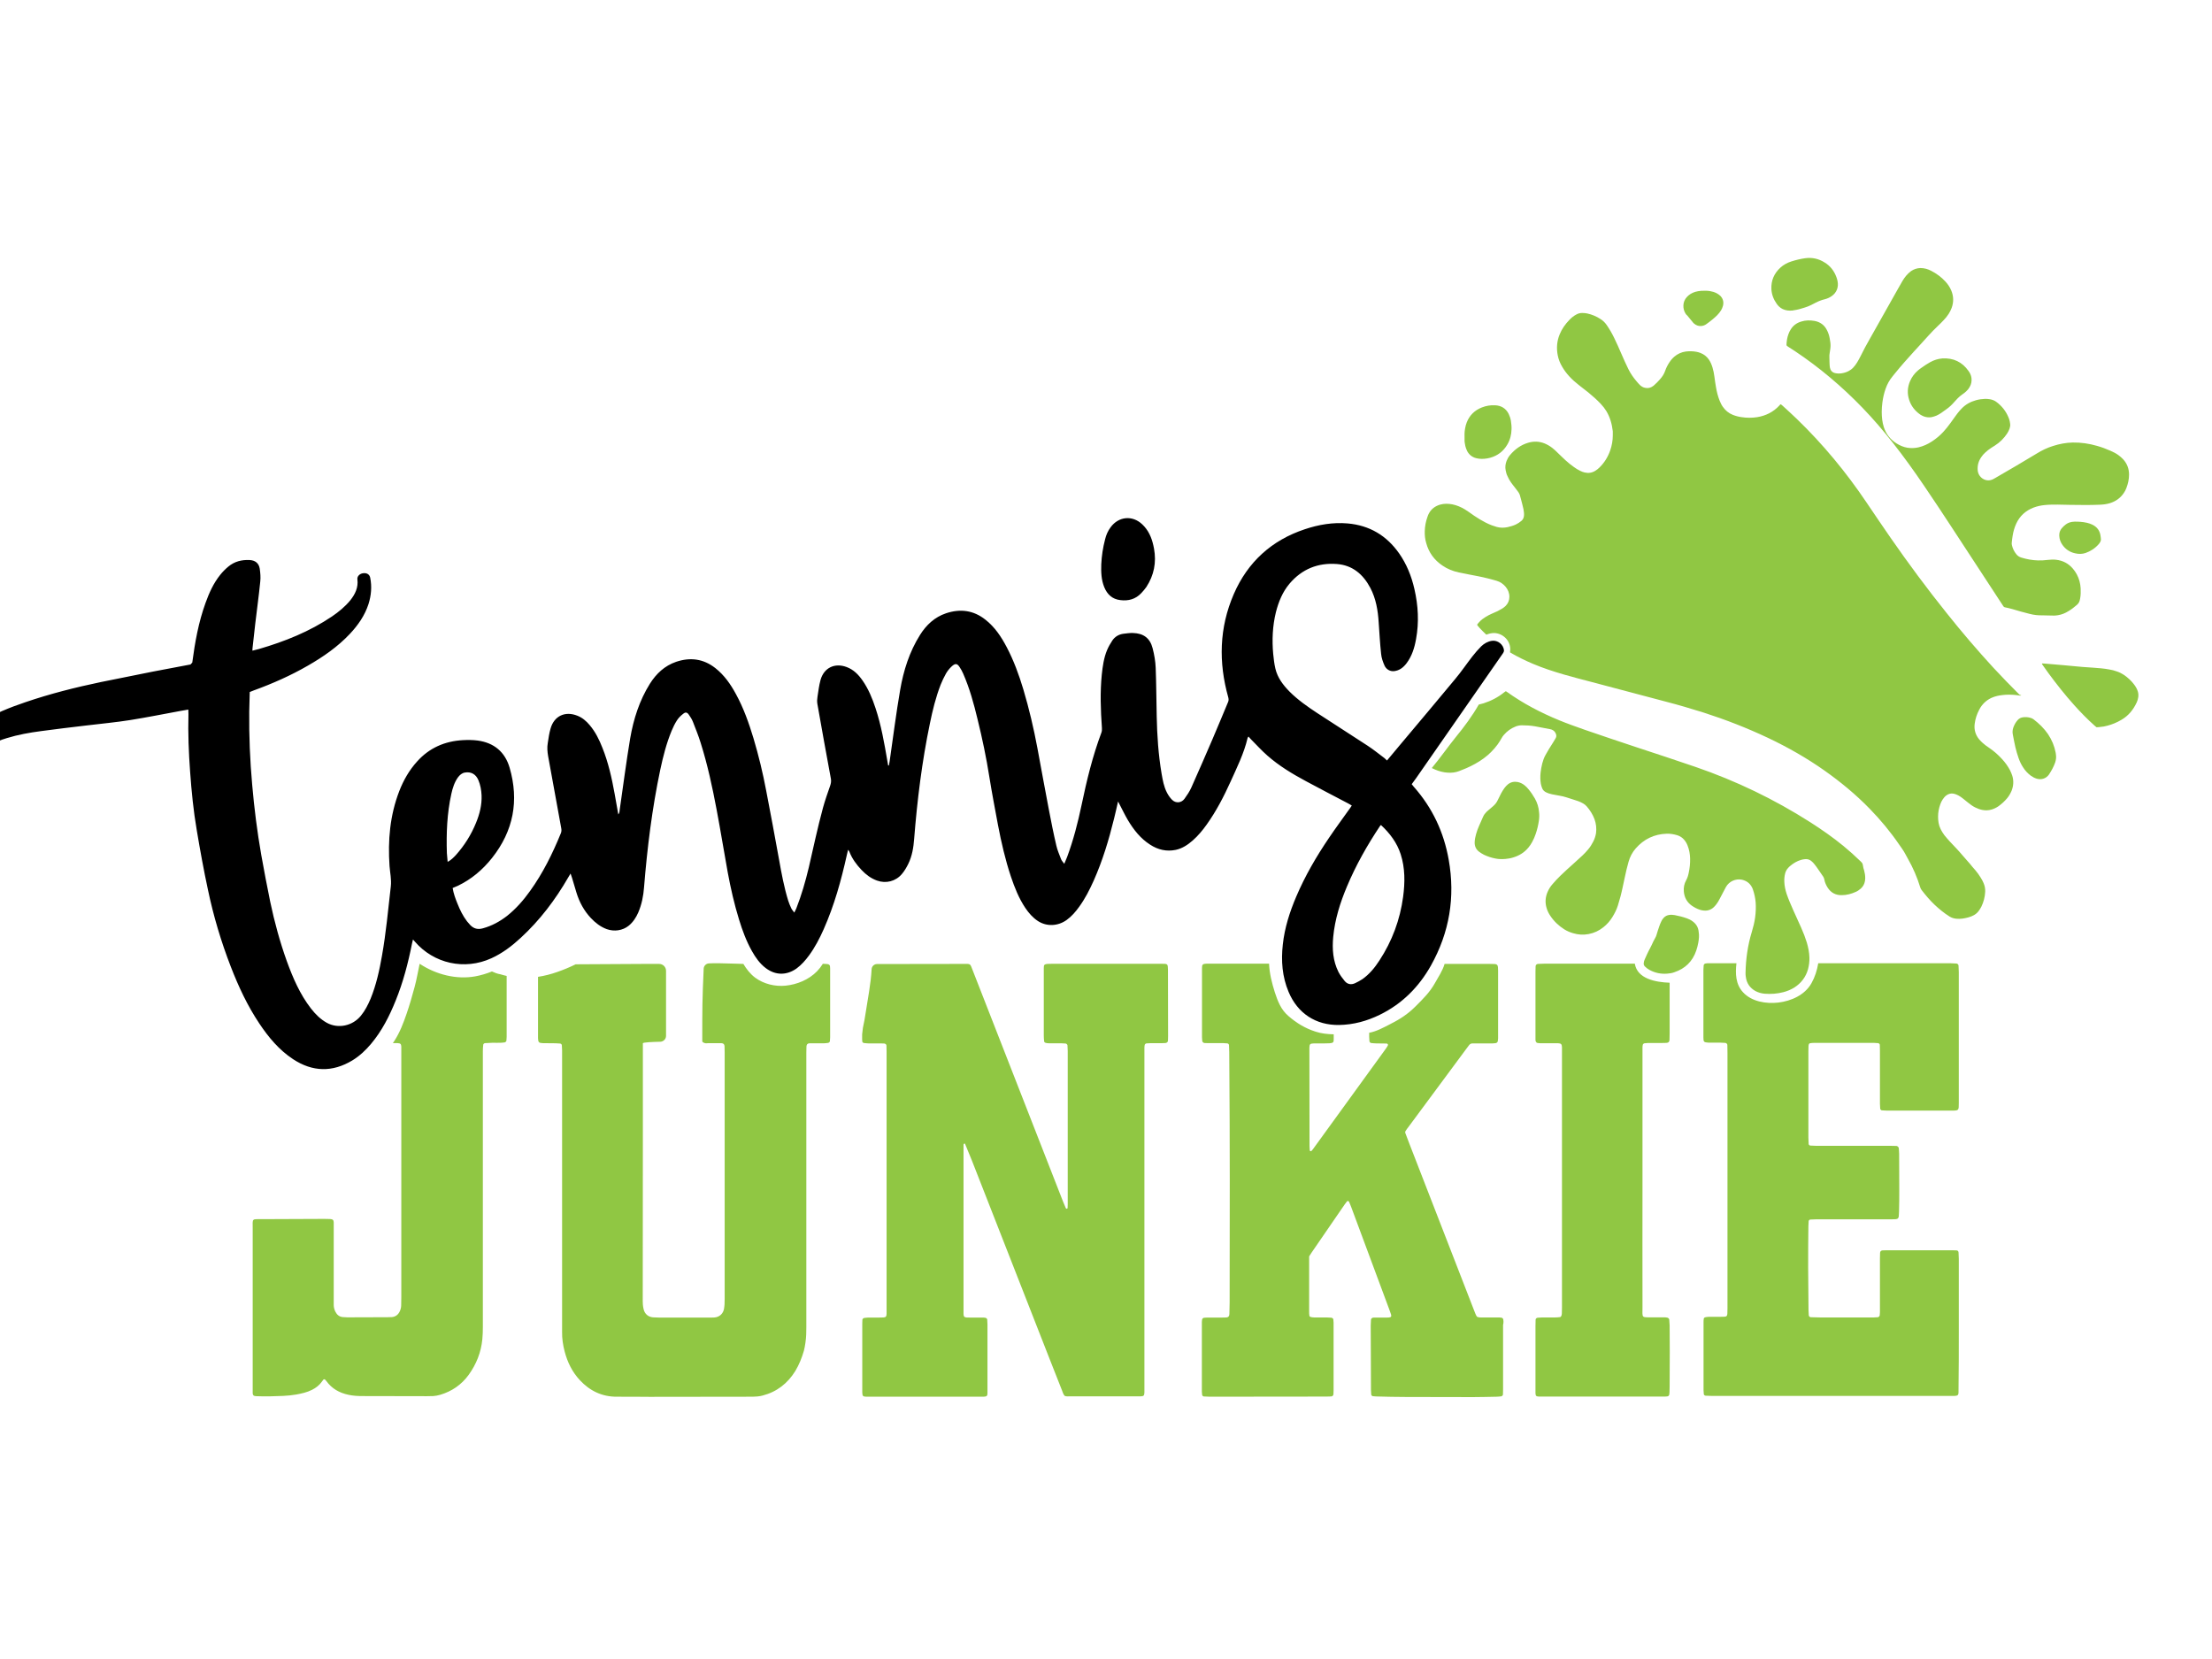 <?xml version="1.0" encoding="UTF-8"?> <!-- Generator: Adobe Illustrator 23.0.3, SVG Export Plug-In . SVG Version: 6.00 Build 0) --> <svg xmlns="http://www.w3.org/2000/svg" xmlns:xlink="http://www.w3.org/1999/xlink" version="1.1" id="Layer_1" x="0px" y="0px" viewBox="0 0 1728 1296" style="enable-background:new 0 0 1728 1296;" xml:space="preserve"> <style type="text/css"> .st0{fill:#90C743;} </style> <path class="st0" d="M648.4,755c0,0.5,0.1,1,0.1,1.5c0,18,0,35.9,0,53.9c0,1-0.1,2-0.2,3c0,0.5-0.7,1.2-1.4,1.3c-1,0.1-2,0.3-3,0.3 c-2.7,0-5.3,0-8,0c-1.2,0-2.3,0-3.5,0c-1.6,0.1-2.3,0.9-2.4,2.5c-0.1,1.7-0.1,3.3-0.1,5c0,36.6,0,73.2,0,109.8 c0,34.9,0,69.8,0,104.8c0,1.8,0,3.7-0.1,5.5c-0.1,3.5-0.9,9.2-1.8,12.6c-1.6,5.5-3.7,10.8-6.7,15.8c-6,9.7-14.4,16.3-25.6,19.2 c-1.3,0.3-2.6,0.6-4,0.7c-2.2,0.2-4.3,0.2-6.5,0.2c-25.9,0-51.9,0.1-77.8,0.1c-8.5,0-17-0.2-25.4-0.1c-11.7,0.1-21.3-4.6-29.1-13 c-5.9-6.4-9.6-13.9-11.8-22.3c-1.3-5-2.1-10.1-2-15.3c0-2,0-4,0-6c0-71.3,0-142.7,0-214c0-1.3-0.1-2.7-0.2-4c0-0.6-0.7-1.2-1.3-1.3 c-1.2-0.1-2.3-0.2-3.5-0.2c-3.3,0-6.7,0-10-0.1c-3.2-0.1-3.7-0.7-3.8-3.9c0-4.5,0-9,0-13.5c0-11.5,0-23,0-34.4 c5.1-0.8,10.2-2.1,15-3.8c4.9-1.7,9.7-3.7,14.4-6c12,0,29.1-0.1,52.5-0.3h12.7c3,0,5.4,2.4,5.4,5.4v50.8c0,2.5-2,4.5-4.5,4.6 c-5.4,0.1-13.6,0.4-13.6,1.2v67.2c0,45-0.1,89.4-0.1,134.4c0,0.8,0,1.7,0.1,2.5c0.1,1.2,0.3,2.5,0.6,3.7c0.9,3.7,3.6,6,7.4,6.3 c3.1,0.2,6.3,0.2,9.5,0.2c11.8,0,23.6,0,35.4,0c1,0,2,0,3-0.1c3.9-0.3,6.8-2.9,7.5-6.8c0.2-1.1,0.3-2.3,0.4-3.5 c0.1-1.5,0.1-3,0.1-4.5c0-64,0-128,0-192.1c0-1.7,0-3.3-0.1-5c-0.1-1.6-0.8-2.3-2.6-2.4c-3.3,0-6.7,0-10,0c-1,0-2.3,0.4-3.5-0.3 c0,0-1.3-0.3-1.3-1.4c0-26.7,0-31.5,1.1-56.5c0.1-2.2,1.9-4,4.1-4.1c3.6-0.2,10-0.2,20.7,0.2c1.6,0.1,3.7,0.1,6.2,0.2 c2.5,4.1,5.3,7.8,9.3,10.8c6.7,4.9,15.4,7,23.6,6.2c9.1-0.9,18.3-4.7,24.7-11.3c1.7-1.8,3.2-3.7,4.5-5.8c1.1,0,2.3,0.1,3.4,0.2 C647.6,753.2,648.4,754,648.4,755z M384.3,758.9c-4.2,1.7-8.6,3-12.9,3.8c-14.7,2.7-30.6-1.3-43.4-9.7h-0.2c-1.3,6-2.3,12.1-3.9,18 c-1.9,7-3.9,14.1-6.3,21c-2.5,7.3-5.3,14.6-9.5,21.1c-0.4,0.6-0.8,1.2-1.2,1.8c0.4,0,0.9,0,1.3,0c0.8,0,1.7,0,2.5,0 c2.1,0.1,2.7,0.7,2.8,2.7c0,1.7,0,3.3,0,5c0,41.7,0,83.5,0,125.2c0,21.8,0,43.6,0,65.3c0,2.2-0.1,4.3-0.1,6.5c0,1.7-0.4,3.3-1.1,4.8 c-1.2,2.6-3.2,4.2-6.1,4.5c-1.2,0.1-2.3,0.1-3.5,0.1c-10.5,0-21,0.1-31.4,0.1c-1.2,0-2.3-0.1-3.5-0.2c-2.7-0.2-4.6-1.8-5.8-4.2 c-0.8-1.6-1.3-3.4-1.3-5.3c0-1.3,0-2.7,0-4c0-18.6,0-37.2,0-55.9c0-1.5,0-3,0-4.5c0-1.9-0.8-2.6-2.8-2.7c-1.5-0.1-3-0.1-4.5-0.1 c-16.1,0.1-32.3,0.1-48.4,0.2c-8.6,0.1-7.6-1.1-7.6,7.8c0,40.9,0,81.8,0,122.7c0,1.7,0,3.3,0,5c0,0.5,0,1,0.2,1.5 c0.2,0.4,0.5,0.9,0.9,1c0.6,0.2,1.3,0.3,2,0.3c3.5,0.1,7,0.2,10.5,0.1c6.8-0.2,13.6-0.2,20.4-1.4c4.3-0.8,8.5-1.7,12.4-3.7 c3-1.5,5.6-3.5,7.6-6.3c0.4-0.5,0.8-1.1,1.2-1.6c0.3-0.4,1-0.4,1.3-0.1c0.3,0.4,0.7,0.7,1,1.1c4.3,6,10.2,9.3,17.3,10.8 c3.6,0.8,7.2,1,10.9,1c16.8,0,33.6,0.1,50.4,0.1c1.7,0,3.3-0.1,5-0.1c1.8-0.1,3.6-0.5,5.4-1c9.1-2.7,16.5-7.8,22.1-15.4 c6.1-8.4,9.8-17.7,10.8-28c0.3-3.1,0.4-6.3,0.4-9.5c0-35.3,0-70.5,0-105.8c0-29.1,0-58.2,0-87.3c0-7.5,0-15,0-22.4 c0-1.7,0.1-3.3,0.3-5c0-0.6,0.7-1.2,1.3-1.3c2-0.1,4-0.2,6-0.3c2.2,0,4.3,0.1,6.5,0c1,0,2-0.2,3-0.3c0.5-0.1,1.3-0.8,1.3-1.3 c0.1-1,0.2-2,0.2-3c0-15.9,0-31.7,0-47.6c-1.6-0.4-3.3-0.8-4.9-1.3C388.4,760.7,386.3,759.8,384.3,758.9z M907.5,752.9 c-28.4,0-56.9,0-85.3,0c-1.3,0-2.7,0-4,0.1c-0.5,0-1,0.2-1.5,0.3c-0.6,0.1-1.2,0.8-1.2,1.4c0,0.5-0.1,1-0.1,1.5c0,1,0,2,0,3 c0,16.6,0,33.3,0,49.9c0,1.5,0.1,3,0.3,4.5c0,0.4,0.6,0.9,0.9,1c0.9,0.3,2,0.4,2.9,0.4c3.2,0.1,6.3,0,9.5,0c1.2,0,2.3,0.1,3.5,0.2 c0.5,0,1.3,0.8,1.4,1.3c0.1,1.5,0.2,3,0.2,4.5c0,39.9,0,79.8,0,119.7c0,1,0,2-0.1,3c0,0.2-0.4,0.6-0.6,0.6c-0.2,0-0.7-0.2-0.8-0.5 c-0.8-1.8-1.5-3.7-2.3-5.5c-16-40.9-31.9-81.7-47.9-122.6c-7.5-19.2-15-38.4-22.5-57.6c-2.2-5.6-1.4-5.1-7.4-5.1 c-22.5,0-44.9,0.1-67.4,0.1c-2.2,0-4.1,1.8-4.2,4c-0.6,11.5-3,23.1-4.7,34.4c-0.6,3.8-1.2,7.6-2.1,11.4c-0.2,1.4-0.4,3.7-0.6,5.1 c0,1.3,0,2.6,0,3.9c0,0.5,0.1,1.1,0.1,1.6c0,0.6,0.6,1.2,1.3,1.3c1.2,0.1,2.3,0.3,3.5,0.3c3.2,0,6.3,0,9.5,0c1,0,2,0.1,3,0.1 c0.8,0.1,1.6,0.8,1.6,1.6c0.1,1.7,0.1,3.3,0.1,5c0,66.9,0,133.7,0,200.6c0,1.3,0,2.7,0,4c-0.1,2.1-0.6,2.7-2.6,2.8 c-1.3,0.1-2.7,0.1-4,0.1c-2.7,0-5.3,0-8,0c-1,0-2,0.2-3,0.3c-0.5,0.1-1.3,0.8-1.3,1.3c-0.1,1-0.1,2-0.1,3c0,17.3,0,34.6,0,51.9 c0,0.7,0,1.3,0,2c0.1,2.8,0.5,3.2,3.1,3.3c1.2,0,2.3,0,3.5,0c28.6,0,57.2,0,85.8,0c0.8,0,1.7,0,2.5,0c0.5,0,1-0.1,1.5-0.2 c0.6-0.1,1.2-0.7,1.3-1.3c0.1-0.5,0.1-1,0.1-1.5c0-1.2,0-2.3,0-3.5c0-16.6,0-33.3,0-49.9c0-1.3-0.1-2.7-0.2-4 c-0.1-0.4-0.5-0.9-0.9-1.1c-0.6-0.2-1.3-0.3-1.9-0.3c-3,0-6,0-9,0c-7.4,0-6.7,0.3-6.7-6.8c0-41.4,0-82.8,0-124.2c0-1.2,0-2.3,0-3.5 c0-0.3,0-0.7,0.1-1c0.1-0.2,0.4-0.4,0.7-0.5c0.1,0,0.3,0.1,0.4,0.3c1.8,4.3,3.6,8.6,5.3,12.9c20.3,51.8,40.6,103.7,60.9,155.5 c3.1,8,6.3,16.1,9.5,24.1c0.6,1.5,1,3.2,2.2,4.4c1.4,0.5,2.9,0.3,4.4,0.3c17.5,0,34.9,0,52.4,0c0.8,0,1.7,0,2.5,0 c2.3-0.1,2.8-0.5,2.9-3c0-1.8,0-3.7,0-5.5c0-86.1,0-172.3,0-258.4c0-1.8,0-3.7,0-5.5c0-0.7,0.1-1.3,0.2-2c0.1-0.6,0.7-1.2,1.3-1.3 c1.2-0.1,2.3-0.2,3.5-0.2c3,0,6,0,9,0c0.8,0,1.7-0.1,2.5-0.1c1.1-0.1,1.9-0.9,1.9-1.9c0.1-1.2,0.1-2.3,0.1-3.5 c0-17.3,0-34.6-0.1-51.9C912.3,752.9,912.2,752.9,907.5,752.9z M1174.5,1032.1c-0.1-2.3-0.6-2.8-3.1-2.9c-1,0-2,0-3,0 c-3.5,0-7,0-10.5,0c-1.3,0-2.7,0.1-4.1-0.6c-1.1-1.5-1.6-3.5-2.4-5.3c-16.8-43.4-33.7-86.7-50.5-130.1c-1-2.6-2-5.3-3-7.9 c-0.3-0.7-0.2-1.3,0.2-1.9c0.7-1.1,1.5-2.2,2.3-3.2c15-20.3,30.1-40.6,45.1-60.9c0.7-0.9,1.4-1.9,2.1-2.8c0.6-0.8,1.4-1.3,2.5-1.4 c1.3,0,2.7,0,4,0c4,0,8,0,12,0c3.6-0.1,4.1-0.5,4.2-4c0-0.5,0-1,0-1.5c0-17.1,0-34.3,0-51.4c0-0.8,0-1.7-0.1-2.5 c-0.1-1.7-0.8-2.5-2.4-2.6c-1.5-0.1-3-0.1-4.5-0.1c-11.6,0-23.2,0-34.8,0c-1.5,5.3-4.9,10.2-7.6,15.1c-4,7.1-9.2,12.2-15,18 c-5.9,5.9-12,10-20,14c-5.3,2.7-10.5,5.6-16.3,6.7c0,1,0,2.1,0,3.1c0,1.2,0.1,2.3,0.2,3.5c0,0.5,0.7,1.3,1.3,1.4 c1.3,0.1,2.6,0.3,4,0.3c2.7,0.1,5.3,0.1,8,0.1c1,0,1.5,0.9,1,1.7c-0.6,1-1.2,2-1.9,2.9c-18.7,25.8-37.5,51.7-56.2,77.5 c-0.5,0.7-1,1.3-1.6,1.9c-0.1,0.1-0.3,0.2-0.5,0.1c-0.3-0.1-0.7-0.3-0.7-0.5c-0.1-1.2-0.2-2.3-0.2-3.5c0-24.9-0.1-49.9-0.1-74.8 c0-0.7,0-1.3,0-2c0.1-2.9,0.5-3.3,3.6-3.4c2.7,0,5.3,0,8,0c1.3,0,2.7,0,4-0.1c0.7,0,1.3-0.2,2-0.3c0.6-0.1,1.3-0.8,1.3-1.3 c0-0.5,0.1-1,0.1-1.5c0-1.3,0-2.6,0-3.9c-4.8-0.1-9.7-0.6-14.2-2.1c-8.1-2.6-14.9-6.7-21.3-12.3c-5.7-4.9-8.2-11.4-10.5-18.4 c-2.3-7.3-4.2-14.8-4.5-22.4c-15.1,0-30.2,0-45.3,0c-1.2,0-2.3,0-3.5,0c-3.2,0.1-3.6,0.8-3.6,3.5c0,0.2,0,0.3,0,0.5 c0,17.8,0,35.6,0,53.4c0,1,0.1,2,0.2,3c0.1,0.8,0.9,1.5,1.7,1.6c1,0.1,2,0.1,3,0.1c4,0,8,0,12,0c1,0,2,0.1,3,0.2 c0.6,0.1,1.2,0.7,1.2,1.4c0.1,1.8,0.2,3.6,0.2,5.5c0.1,18,0.2,35.9,0.3,53.9c0.1,15.3,0.1,30.6,0.1,45.9c0,31.9,0,63.8-0.1,95.8 c0,3-0.1,6-0.2,9c-0.1,1.7-0.8,2.5-2.4,2.6c-1.5,0.1-3,0.1-4.5,0.1c-3.7,0-7.3,0-11,0c-3.1,0-3.5,0.5-3.6,3.4c0,0.2,0,0.3,0,0.5 c0,18,0,35.9,0,53.9c0,0.8,0.1,1.7,0.2,2.5c0.1,0.6,0.7,1.3,1.3,1.3c1.5,0.1,3,0.2,4.5,0.2c30.4,0,60.9,0,91.3-0.1 c1.2,0,2.3,0,3.5-0.1c1.2,0,1.9-0.7,2-1.8c0.1-1,0.1-2,0.1-3c0-17.6,0-35.2,0-52.9c0-0.8-0.1-1.7-0.2-2.5c0-0.5-0.8-1.2-1.4-1.3 c-1.2-0.1-2.3-0.2-3.5-0.2c-3.3,0-6.7,0-10,0c-1,0-2-0.2-2.9-0.4c-0.4-0.1-0.9-0.6-0.9-1c-0.2-1.1-0.2-2.3-0.2-3.5 c0-13.1,0-26.3,0-39.4v-3.4c0.7-1.1,1.3-2.1,2-3.1c8.6-12.5,17.1-24.9,25.7-37.4c0.6-0.8,1.2-1.6,1.8-2.4c0.4-0.6,1.3-0.5,1.6,0.1 c0.7,1.5,1.3,3,1.9,4.6c9.9,26.6,19.8,53.2,29.7,79.9c2.3,6.2,2.5,6.1-4.4,6.1c-2.7,0-5.3,0-8,0c-1.1,0-2,0.8-2,1.8 c-0.1,1.5-0.2,3-0.2,4.5c0,7.3,0.1,14.6,0.1,21.9c0,9.5,0.1,19,0.1,28.4c0,1.2,0.1,2.3,0.2,3.5c0,0.6,0.7,1.2,1.3,1.3 c0.8,0.1,1.7,0.2,2.5,0.2c7.8,0.2,15.6,0.4,23.4,0.4c17.5,0.1,34.9,0.1,52.4,0.1c6.2,0,12.3-0.2,18.5-0.3c1.2,0,2.3-0.2,3.5-0.3 c0.6-0.1,1.2-0.8,1.3-1.3c0.1-1.3,0.1-2.7,0.1-4c0-16.8,0-33.6,0-50.4C1174.5,1034.1,1174.5,1033.1,1174.5,1032.1z M1530.2,1039.8 c0-18.8,0-37.6,0-56.4c0-1.7-0.1-3.3-0.2-5c0-0.9-0.7-1.6-1.6-1.6c-1.2-0.1-2.3-0.1-3.5-0.1c-17,0-33.9,0-50.9,0 c-1.2,0-2.3,0-3.5,0.1c-1,0.1-1.8,0.8-1.8,2c-0.1,1.5-0.1,3-0.1,4.5c0,9.8,0,19.6,0,29.4c0,4.2,0,8.3,0,12.5c0,0.8-0.1,1.7-0.2,2.5 c0,0.4-0.9,1.3-1.4,1.3c-1.2,0.1-2.3,0.2-3.5,0.2c-13.6,0-27.3,0-40.9,0c-2.7,0-5.3-0.1-8-0.2c-0.8,0-1.6-0.8-1.6-1.6 c-0.1-1.3-0.2-2.7-0.2-4c-0.3-21.8-0.4-43.6-0.1-65.4c0-1.3,0.1-2.7,0.2-4c0-0.6,0.7-1.3,1.3-1.3c1.7-0.1,3.3-0.2,5-0.2 c19.5,0,38.9,0,58.4,0c5.9,0,5.7,0,5.9-5.8c0.2-5.8,0.2-11.6,0.2-17.5c0-9.3,0-18.6-0.1-27.9c0-1.5-0.2-3-0.3-4.5 c-0.1-0.7-1-1.5-1.7-1.6c-1.7-0.1-3.3-0.1-5-0.1c-19.3,0-38.6,0-57.9,0c-1.5,0-3-0.1-4.5-0.2c-0.6,0-1.3-0.7-1.3-1.3 c-0.1-1.7-0.2-3.3-0.2-5c0-22.5,0-44.9,0-67.4c0-1.3,0-2.7,0.1-4c0-0.5,0.1-1,0.3-1.5c0.1-0.3,0.4-0.6,0.7-0.7c1-0.2,2-0.3,3-0.3 c15.8,0,31.6,0,47.4,0c1,0,2,0.1,3,0.2c0.6,0.1,1.3,0.7,1.3,1.3c0.1,1.5,0.1,3,0.1,4.5c0,13.8,0,27.6,0,41.4c0,1.3,0.1,2.7,0.2,4 c0,0.5,0.8,1.3,1.3,1.3c1.3,0.1,2.7,0.2,4,0.2c16.8,0,33.6,0,50.4,0c5.8,0,5.7-0.1,5.7-5.9c0-13.3,0-26.6,0-39.9 c0-20.8,0-41.6,0-62.4c0-1.7-0.1-3.3-0.2-5c0-0.9-0.8-1.6-1.6-1.7c-1.5-0.1-3-0.2-4.5-0.2c-35.2,0-68.3,0-103.5,0 c-0.9,5.5-2.6,10.8-5.3,15.6c-5.1,9.1-15.7,13.9-25.9,15.1c-9.4,1.1-20.9-0.7-27.6-8.1c-5.8-6.3-6-14.6-5.1-22.6 c-6.4,0-12.8,0-19.3,0c-1.2,0-2.3,0-3.5,0c-0.5,0-1,0.2-1.5,0.2c-0.6,0.1-1.2,0.8-1.3,1.4c-0.1,1.2-0.2,2.3-0.2,3.5 c0,17.6,0,35.3,0,52.9c0,0.7,0,1.3,0.1,2c0.1,0.9,0.7,1.6,1.5,1.7c0.8,0.1,1.6,0.3,2.5,0.3c3,0,6,0,9,0c1.3,0,2.7,0.1,4,0.2 c0.8,0.1,1.6,0.8,1.6,1.6c0.1,2.2,0.1,4.3,0.1,6.5c0,58.7,0,117.4,0,176.1c0,7.6,0,15.3,0,22.9c0,1.5,0,3-0.1,4.5 c-0.1,1.3-0.4,2.2-2.1,2.3c-1.5,0.1-3,0.1-4.5,0.1c-2.7,0-5.3,0-8,0c-1,0-2,0.2-2.9,0.4c-0.4,0.1-0.9,0.6-0.9,1c-0.2,1-0.2,2-0.2,3 c0,17.6,0,35.3,0,52.9c0,1,0.1,2,0.2,3c0,0.6,0.7,1.2,1.3,1.3c1.8,0.1,3.6,0.2,5.5,0.2c30.8,0,61.5,0,92.3,0v0c31.4,0,62.9,0,94.3,0 c6.1,0,5.6-0.1,5.6-5.8C1530.2,1070.1,1530.2,1054.9,1530.2,1039.8z M1304,1030.8c0-0.5-0.8-1.3-1.3-1.4c-0.7-0.1-1.3-0.3-2-0.3 c-3,0-6,0-9,0c-9.9-0.1-8.6,1.1-8.6-8.4c-0.1-32.9,0-65.8,0-98.7c0-33.1,0-66.2,0-99.2c0-1.5,0-3,0-4.5c0-0.7,0.1-1.3,0.2-2 c0.1-0.6,0.7-1.2,1.4-1.3c0.8-0.1,1.7-0.2,2.5-0.2c3.3,0,6.6,0,10,0c1.5,0,3,0,4.5-0.1c1.8-0.1,2.4-0.8,2.5-2.4 c0.1-1.7,0.1-3.3,0.1-5c0-13.2,0-26.4,0-39.6c-10.9-0.4-25.3-3-27.2-14.9c-23.4,0-46.8,0-70.1,0c-1.8,0-3.7,0.1-5.5,0.2 c-1.1,0.1-1.9,0.8-1.9,1.9c-0.1,1.3-0.1,2.7-0.1,4c0,16.6,0,33.2,0,49.9c0,1.2,0,2.3,0,3.5c0,0.5,0.1,1,0.3,1.4c0.2,0.4,0.6,0.9,1,1 c0.8,0.2,1.6,0.2,2.5,0.3c3.3,0,6.6,0,10,0c1.3,0,2.7,0,4,0c2.2,0.1,2.8,0.7,2.9,3.1c0,1.3,0,2.7,0,4c0,66.5,0,133,0,199.5 c0,1.5,0,3-0.1,4.5c0,0.7-0.2,1.3-0.4,1.9c-0.2,0.4-0.6,0.9-1,0.9c-1.3,0.2-2.6,0.3-4,0.3c-3.3,0-6.6,0-10,0c-1.2,0-2.3,0.1-3.5,0.2 c-0.9,0.1-1.6,0.8-1.6,1.6c-0.1,1.7-0.1,3.3-0.1,5c0,16.1,0,32.2,0,48.4c0,7.3-0.7,6.6,6.8,6.6c29.4,0,58.8,0,88.3,0c2,0,4,0,6,0 c3.1,0,3.5-0.5,3.6-3.4c0.1-1.5,0.1-3,0.1-4.5c0-9,0.1-18,0.1-26.9c0-7,0-14-0.1-20.9C1304.2,1033.8,1304.1,1032.3,1304,1030.8z"></path> <path d="M-37.4,597.6c-0.3-1.6-0.1-3.1,0.2-4.7c0-0.2,0.1-0.3,0.1-0.5c0.3-5.6,2.5-10.5,5.9-14.8c4.4-5.6,10-9.8,16.1-13.5 c10.9-6.7,22.7-11.4,34.8-15.5C39,542,58.8,537,78.9,532.8c13.6-2.8,27.2-5.5,40.8-8.2c9.3-1.8,18.6-3.5,28-5.3 c0.4-0.1,0.7-0.1,1.1-0.2c0.5-0.6,0.9-1,1.4-1.5c2.1-15.9,4.9-31.6,10.4-46.7c2.8-7.8,6.2-15.3,11.4-21.8c1.9-2.4,4.1-4.6,6.4-6.5 c4.8-4,10.4-5.4,16.6-5.1c4.3,0.2,7.2,2.4,7.9,6.7c0.5,3.4,0.8,6.9,0.4,10.3c-1.1,10.9-2.6,21.8-3.9,32.8 c-0.7,6.3-1.4,12.5-2.1,18.8c-0.1,0.6-0.1,1.2-0.1,2.2c1.9-0.5,3.5-0.9,5.1-1.3c20.2-5.9,39.5-13.6,57-25.4 c5.3-3.6,10.3-7.7,14.4-12.7c3.8-4.8,6.3-10,5.5-16.3c-0.3-2.4,1.8-4.5,4.5-4.8c2.8-0.4,5,0.9,5.5,3.5c1.4,6.9,0.8,13.8-1.3,20.5 c-2.9,9-8.2,16.6-14.6,23.4c-9.5,10.1-20.8,17.9-32.8,24.8c-13.5,7.8-27.8,14.1-42.4,19.4c-0.9,0.3-1.9,0.8-3,1.2 c-0.1,5.1-0.3,10.2-0.4,15.3c-0.2,19.1,0.6,38.1,2.3,57.1c1.6,18.4,3.9,36.7,7.1,54.9c2.2,12.2,4.5,24.5,7,36.6 c3.3,15.7,7.5,31.1,12.9,46.2c4.8,13.2,10.3,26,18.9,37.1c3.5,4.5,7.4,8.4,12.4,11.2c8.9,4.9,20.2,2.4,26.6-5.5 c3.3-4,5.6-8.6,7.6-13.3c4.4-10.8,6.9-22.2,8.9-33.6c3.2-18,4.8-36.1,6.9-54.2c0.6-5.4-0.6-10.5-1-15.8c-1.4-20.1,0.3-39.7,7.6-58.6 c3.3-8.5,7.8-16.4,14-23.2c9.5-10.6,21.6-15.8,35.6-16.6c3.8-0.2,7.8-0.2,11.6,0.3c12.8,1.7,21.4,8.9,25,21.2 c7.5,25.8,3,49.4-13.7,70.5c-7.3,9.2-16.1,16.7-26.8,21.8c-1.3,0.6-2.6,1.1-4,1.7c0.7,4.4,2.2,8.4,3.8,12.3 c1.9,4.8,4.2,9.5,7.4,13.7c0.8,1,1.7,2,2.6,3c2.7,2.8,5.9,3.6,9.8,2.5c7-1.9,13.2-5.3,18.9-9.7c7-5.6,12.8-12.2,18-19.5 c10-13.9,17.5-29.1,24-45c0.6-1.4,0.6-2.7,0.3-4.2c-3.4-18.7-6.8-37.3-10.2-56c-0.6-3.5-0.9-6.9-0.3-10.3c0.6-3.8,1.1-7.7,2.2-11.4 c2.8-9.8,11.3-13.8,20.9-10c3.9,1.5,7,4.2,9.6,7.3c4.5,5.3,7.5,11.4,10,17.8c4.6,11.5,7.3,23.5,9.5,35.7c1,5.3,1.9,10.6,2.9,16.3 c1.1-1.2,0.9-2.5,1.1-3.6c2.7-18.6,5.1-37.4,8.2-55.9c2.6-15,7.2-29.5,15.4-42.6c5-7.9,11.5-14,20.5-17.1c11-3.7,21.3-2.4,30.6,4.9 c7,5.5,12,12.7,16.2,20.5c5.9,10.8,10,22.4,13.6,34.3c4,13.4,7.3,27,9.9,40.8c3.4,18,6.9,36,10.1,54.1c1.9,10.7,3.9,21.5,7.1,31.9 c0.6,2,1.5,4,2.4,6c0.5,1.1,1.3,1.9,2.4,3.4c0.7-1.4,1.1-2.2,1.5-3.1c4.1-10.5,7.2-21.2,9.8-32.1c3.6-15.6,6.9-31.2,11.1-46.7 c1.6-5.8,3.6-11.5,5.6-17.2c0.6-1.8,0.9-3.4,0.6-5.3c-3.6-19.6-7.2-39.1-10.6-58.7c-0.3-1.8-0.2-3.7,0.1-5.5 c0.7-4.4,1.2-8.9,2.4-13.2c2.7-9.5,11.1-13.5,20.4-10c5.4,2,9.2,5.9,12.4,10.5c4.6,6.6,7.6,13.9,10.1,21.5 c4.5,13.5,6.9,27.5,9.3,41.4c0.2,1.2,0.4,2.3,0.6,3.5c0.2,0,0.4,0,0.6,0c0.2-1.2,0.4-2.3,0.6-3.5c2.7-18.6,5-37.2,8.2-55.6 c2.6-15.1,7.2-29.7,15.5-42.9c4.9-7.8,11.4-13.9,20.3-16.9c11.1-3.7,21.5-2.4,30.8,5c7.4,5.8,12.4,13.4,16.7,21.6 c5.5,10.5,9.5,21.5,12.9,32.8c4.5,15.1,8.1,30.4,11,45.9c3,15.9,5.8,31.9,8.9,47.8c1.8,9.5,3.7,19,5.9,28.4 c0.8,3.6,2.4,7.1,3.7,10.6c0.4,1.1,1.4,2.1,2.5,3.6c0.9-2.2,1.6-3.8,2.2-5.3c4.9-13.2,8.4-26.8,11.3-40.6c4-19.2,8.6-38.2,15.5-56.6 c0.4-1.1,0.5-2.4,0.4-3.6c-1-13.9-1.5-27.9-0.1-41.8c0.7-6.5,1.6-13,4.1-19c1.1-2.6,2.5-5.1,4.1-7.5c2-3,5-4.8,8.6-5.3 c2.5-0.3,5.1-0.7,7.6-0.6c8.1,0.2,13.3,4,15.3,11.9c1.3,5,2.2,10.2,2.4,15.3c0.5,12.6,0.5,25.3,0.8,37.9c0.3,15,1.3,29.9,3.8,44.7 c0.9,5.2,1.8,10.3,4.2,14.9c1,2,2.4,4,4,5.6c2.9,2.9,7.3,2.5,9.7-0.8c2-2.8,4-5.7,5.4-8.9c5.6-12.5,11-25,16.4-37.5 c4.2-9.7,8.2-19.6,12.3-29.3c0.5-1.2,0.4-2.3,0.1-3.5c-7.7-27.4-7.1-54.4,4.3-80.7c10.9-25.1,29.6-42.1,55.6-50.7 c10.8-3.6,21.9-5.5,33.4-4.5c17,1.5,30.3,9.4,40.1,23.3c5.9,8.4,9.7,17.8,12,27.9c3,13,3.7,26,1.3,39.1c-1.2,6.8-3.2,13.3-7.4,18.9 c-2.5,3.3-5.5,5.7-9.8,6.2c-3.1,0.3-6.1-1.4-7.4-4.3c-1.3-2.9-2.4-6-2.7-9.2c-0.9-8.2-1.3-16.4-1.9-24.7c-0.6-9.3-2.1-18.4-6.5-26.8 c-5.6-10.6-13.9-17.8-26.2-18.7c-14.7-1.1-27.2,3.9-36.9,15.3c-5.5,6.5-8.6,14.2-10.7,22.4c-2.6,10.7-3.1,21.6-2.1,32.5 c0.4,3.8,0.8,7.7,1.7,11.5c1.7,7.2,6,12.8,11.1,18c6.5,6.5,14.1,11.8,21.7,16.8c13.1,8.5,26.2,16.9,39.2,25.4 c4.6,3,8.9,6.5,13.3,9.8c0.6,0.5,1.2,1.1,1.9,1.8c3.6-4.3,6.8-8.2,10.1-12.1c14.4-17.2,28.9-34.3,43.2-51.6 c4.7-5.6,8.8-11.7,13.3-17.5c2.2-2.8,4.5-5.5,7-8c2.3-2.2,5.1-3.8,8.3-4.3c4.6-0.7,9.1,2.9,9.5,7.5c0,0.6-0.2,1.2-0.5,1.7 c-0.3,0.6-0.8,1.2-1.2,1.8c-22.3,32.1-44.6,64.1-66.9,96.2c-1.1,1.6-2.3,3.1-3.5,4.8c0.6,0.7,1.1,1.4,1.7,2.1 c14.5,16.4,23.4,35.4,27.2,56.9c5.2,29.2,0.6,56.8-13.9,82.7c-9.4,16.7-22.5,29.9-39.9,38.4c-10,4.9-20.5,7.8-31.8,8 c-18.2,0.3-32.5-9.1-39.5-25.9c-5-11.9-5.9-24.3-4.5-36.9c1.4-13.1,5.4-25.5,10.5-37.5c6.9-16.2,15.7-31.3,25.6-45.9 c5.4-8,11.2-15.8,16.8-23.7c0.3-0.4,0.5-0.9,1-1.5c-1-0.6-1.9-1.2-2.9-1.7c-11-5.8-22.1-11.5-33-17.4c-10.6-5.7-20.9-11.9-30-19.9 c-4.6-4-8.7-8.6-13-12.9c-0.6-0.6-1.1-1.2-1.8-2c-0.3,0.4-0.6,0.7-0.7,1.1c-2.8,12-8.3,23-13.3,34.1c-5.3,11.7-11.2,23.1-18.7,33.6 c-3.2,4.5-6.7,8.7-10.9,12.4c-3.9,3.4-8.1,6.2-13.2,7.3c-7.3,1.5-14-0.1-20.1-4.1c-7.5-4.8-12.8-11.6-17.3-19.1 c-2.3-3.9-4.3-8.1-6.4-12.1c-0.4-0.7-0.7-1.4-1.3-2.5c-1.1,4.7-2,9-3.1,13.3c-4.1,16.7-9,33-16,48.7c-3.2,7.1-6.7,14-11.3,20.3 c-2.8,3.9-5.9,7.5-9.8,10.3c-6.7,4.8-15.5,5.3-22.4,0.8c-4.1-2.7-7.2-6.3-9.9-10.3c-5-7.5-8.3-15.8-11.2-24.4 c-4.4-13.2-7.5-26.7-10.1-40.3c-2.3-12.4-4.7-24.8-6.7-37.3c-2.4-15.3-5.6-30.5-9.3-45.5c-2.9-12.1-6.2-24.1-11.2-35.5 c-0.8-1.8-1.7-3.5-2.8-5.1c-2-3.1-3.6-3.1-6.8,0.1c-1.5,1.5-2.9,3.3-3.9,5.1c-1.5,2.7-2.9,5.6-4.1,8.6c-3.8,9.8-6.3,20-8.4,30.3 c-6.2,29.8-9.9,59.9-12.3,90.2c-0.5,6.7-1.6,13.4-4.6,19.5c-1.4,2.8-3,5.6-5,7.9c-4.8,5.7-12.4,7.6-19.4,5.1 c-4.7-1.7-8.6-4.6-12-8.2c-4-4.2-7.5-8.9-9.6-14.4c-0.1-0.3-0.4-0.6-1-1.5c-0.4,1.8-0.7,3-1,4.2c-4.4,19.8-9.8,39.3-18.1,58 c-3.2,7.2-6.8,14.1-11.5,20.5c-2.8,3.8-5.9,7.3-9.7,10.1c-7.8,5.5-16.5,5.4-24.1-0.4c-4.6-3.5-7.9-8.2-10.7-13.2 c-4.4-7.8-7.5-16.2-10.1-24.7c-3.7-12-6.5-24.3-8.8-36.7c-3-16.4-5.6-32.8-8.7-49.1c-3.3-17.6-7.1-35.2-12.5-52.3 c-1.7-5.5-3.9-10.9-6-16.3c-0.8-2-1.9-3.8-3.2-5.6c-1.3-1.9-2.6-2.2-4.4-0.7c-1.8,1.4-3.6,3.1-4.8,5c-1.7,2.6-3.1,5.5-4.3,8.4 c-4,9.7-6.6,19.9-8.8,30.2c-6.4,30.3-10.2,61.1-12.7,92c-0.5,6.7-1.8,13.3-4.5,19.6c-1.7,3.9-4,7.5-7.4,10.3 c-4.8,3.9-11.4,4.8-17.3,2.7c-4.9-1.8-8.9-5-12.4-8.7c-5.3-5.7-8.9-12.3-11.2-19.8c-1.2-3.9-2.3-7.8-3.5-11.7 c-0.3-0.9-0.6-1.8-1.1-3.2c-0.8,1.3-1.3,2.1-1.8,3c-10.1,17.5-22.2,33.5-37.1,47.2c-6.9,6.4-14.4,12.1-23,16 c-20.9,9.5-44.9,4.2-59.8-13.1c-0.3-0.4-0.7-0.7-1.4-1.6c-0.3,1.4-0.6,2.4-0.8,3.4c-3,15.1-6.9,30-12.7,44.3 c-4.9,12.2-10.8,23.8-19.3,33.9c-4.2,5-9,9.5-14.6,12.9c-15.6,9.4-31.1,9-46.3-1c-10.9-7.2-19.1-17-26.3-27.8 c-9.3-13.9-16.3-28.9-22.3-44.4c-7.6-19.6-13.6-39.7-17.9-60.3c-3.3-15.3-6.1-30.8-8.7-46.3c-2.6-15.1-4.1-30.4-5.2-45.7 c-1.1-15-1.7-30-1.3-45c0-1.1,0-2.2-0.1-3.6c-2.3,0.4-4.3,0.8-6.3,1.1c-13,2.4-26,5-39.1,7.1c-11.3,1.8-22.6,2.8-34,4.2 c-11.8,1.4-23.7,2.8-35.5,4.4c-9.1,1.2-18.1,2.8-26.9,5.5c-4.7,1.4-9.3,3.2-13.4,5.9c-5.9,3.9-9.2,9.1-8,16.5 c0.7,4.2-1,7.6-4.2,10.2c-3.4,2.8-7.7,2.8-10.9-0.1c-1.7-1.5-2.8-3.7-4.2-5.6c-0.3-0.4-0.6-0.9-0.8-1.3c-0.6-1.1-1.1-2.4-1.3-3.6 L-37.4,597.6z M1078.8,644.5c-0.4,0.4-0.6,0.5-0.7,0.7c-10,15-18.9,30.7-25.9,47.4c-5.3,12.6-9.4,25.6-10.7,39.3 c-0.9,9.5-0.2,18.8,4.1,27.4c1.3,2.5,3,4.8,4.8,7c2.2,2.7,5.2,3.2,8.3,1.7c1.9-0.9,3.8-1.9,5.6-3.1c5.5-3.9,9.7-9,13.3-14.6 c9.9-15.1,16.1-31.8,18.5-49.7c1.5-11.2,1.6-22.4-1.9-33.3C1091.3,658.3,1085.8,651,1078.8,644.5z M349.7,673.3 c2.8-1.5,4.6-3.4,6.4-5.3c6.7-7.5,12-15.9,15.8-25.3c2.8-6.8,4.6-13.9,4.3-21.4c-0.2-4.1-0.9-8.1-2.5-11.9c-2-4.7-5.8-6.7-10.5-5.9 c-2.4,0.4-4,1.9-5.4,3.7c-2.8,3.9-4.2,8.4-5.2,12.9c-3.4,15.3-4,30.8-3.5,46.4C349.3,668.7,349.5,670.8,349.7,673.3z M901,426.1 c-1.4-6.3-3.9-12-8.7-16.5c-7.7-7.3-18.5-6.2-24.7,2.3c-2.1,2.8-3.5,6-4.3,9.4c-1.7,6.4-2.7,13-3,19.6c-0.2,6,0,12,2.3,17.7 c2.3,5.7,6.3,9.5,12.6,10.2c6.3,0.8,11.9-0.7,16.4-5.5c1.4-1.5,2.7-3,3.9-4.7c6-9.2,8-19.2,6-30.1 C901.3,427.7,901.2,426.9,901,426.1z"></path> <path class="st0" d="M1316.7,244.9c-2.3-3.7-2.4-9.1,1-12.8c1.8-2,4-3.3,6.6-4.1c1.5-0.4,2.9-0.7,4.5-0.8c2.3-0.1,4.7-0.2,7,0.2 c1.8,0.3,3.5,0.8,5.1,1.6c1,0.5,2,1.2,2.9,2c2.2,2.2,2.9,4.8,2.2,7.8c-0.3,1.3-0.9,2.5-1.5,3.6c-0.9,1.4-1.9,2.7-3.1,3.9 c-1.2,1.2-2.5,2.3-3.8,3.4c-1.5,1.2-3,2.4-4.6,3.5c-1.2,0.9-2.7,1.4-4.2,1.5c-2.1,0.1-3.9-0.6-5.5-2c-0.4-0.3-0.7-0.7-1-1.1 c-1.4-1.7-2.8-3.4-4.2-5.1C1317.5,246.1,1317.1,245.5,1316.7,244.9z M1388,237.4c0.5,0.7,1,1.3,1.6,1.9c1.8,1.8,4,2.8,6.6,3.2 c1.3,0.2,2.6,0.2,3.9,0.1c1.1-0.2,2.3-0.4,3.4-0.6c2.2-0.4,4.4-1.2,6.5-1.8c1.7-0.5,3.4-1.2,5-2c1.1-0.6,2.2-1.1,3.3-1.7 c2.3-1.2,4.6-2.1,7.1-2.7c2-0.5,3.8-1.3,5.4-2.4c4.1-2.8,5.6-7.2,4.7-11.7c-0.2-1.1-0.5-2.1-0.9-3.2c-1.8-4.9-4.8-8.8-9.3-11.5 c-4.6-2.9-9.6-4-15-3.3c-3.7,0.5-7.3,1.4-10.8,2.5c-3.2,1-6.2,2.6-8.7,4.9c-4.9,4.5-7.3,10.1-7,16.7 C1384,230,1385.5,233.9,1388,237.4z M1144.7,348.4c0.3,1.3,0.8,2.6,1.4,3.9c1.5,2.9,3.9,4.8,7,5.6c0.7,0.2,1.3,0.3,2,0.4 c3,0.4,6,0.1,9-0.7c5.8-1.6,10.3-5,13.4-10.3c2.2-3.7,3.2-7.7,3.3-12c0.1-2.2-0.2-4.4-0.5-6.6c-0.3-1.8-0.9-3.6-1.7-5.3 c-2.2-4.4-5.9-6.6-10.7-6.8c-3.5-0.2-7,0.4-10.3,1.7c-5.6,2.2-9.6,6.1-11.8,11.7c-0.6,1.5-1,3.1-1.3,4.8c-0.5,2.7-0.5,5.3-0.4,8.7 C1144,344.6,1144.3,346.5,1144.7,348.4z M1429.5,287.1c-0.1-0.6-0.2-1.2-0.2-1.8c-0.1-0.8-0.1-1.5-0.1-2.3c0-1.4-0.1-2.9-0.1-4.3 c0-0.9,0-1.8,0.2-2.7c0.2-1.1,0.3-2.2,0.5-3.3c0.3-2.1,0.3-4.1-0.1-6.2c-0.2-0.8-0.3-1.6-0.4-2.4c-0.4-2.2-1.1-4.3-2.1-6.2 c-2-4-5.3-6.4-9.7-7.2c-3.5-0.6-7-0.6-10.4,0.5c-3.4,1-6.2,3-8.1,6c-0.8,1.2-1.4,2.5-1.9,3.9c-1,2.7-1.4,5.5-1.5,8.3 c0,0.4,0.2,0.7,0.5,0.9c0.3,0.2,0.7,0.5,1,0.7c1.6,1,3.2,2.1,4.8,3.1c19.4,12.9,37.1,27.9,53.2,44.6c8.3,8.6,16.1,17.7,23.5,27.1 c8.6,10.9,16.7,22.2,24.5,33.7c7.1,10.4,14,20.9,20.9,31.4c13.4,20.4,26.8,40.9,40.1,61.3c0.3,0.5,0.7,1,1,1.5 c0.2,0.3,0.6,0.6,1,0.7c4.2,0.8,8.3,2.1,12.4,3.3c2.4,0.7,4.8,1.3,7.2,1.9c3.2,0.8,6.5,1.2,9.8,1.1c1.4,0,2.9,0.1,4.3,0.1 c1.7,0,3.3,0.1,5,0.1c1,0,1.9-0.2,2.9-0.3c3-0.5,5.7-1.6,8.2-3.2c2.4-1.4,4.5-3.1,6.6-4.9c1-0.9,1.7-1.9,2.1-3.2 c0.2-0.6,0.3-1.2,0.4-1.8c0.5-2.6,0.5-5.2,0.4-7.8c-0.1-1.9-0.4-3.8-0.9-5.7c-1-3.6-2.7-6.9-5.2-9.8c-3.4-4-7.8-6.3-13-6.9 c-2.2-0.3-4.4-0.1-6.6,0.1c-2.5,0.3-5.1,0.5-7.6,0.4c-4.4-0.1-8.7-0.9-13-2.2c-1.7-0.5-3-1.4-4-2.7c-1.7-2.1-2.8-4.4-3.4-7 c-0.2-0.7-0.2-1.5-0.1-2.3c0.2-1.8,0.4-3.6,0.7-5.3c0.5-3.1,1.4-6.2,2.7-9.1c2.8-6.1,7.4-10.3,13.7-12.7c2.7-1,5.4-1.6,8.2-1.9 c3.5-0.4,7-0.4,10.5-0.4c3.2,0.1,6.5,0.2,9.7,0.2c3.6,0,7.3,0,10.9,0.1c4.1,0,8.1,0,12.1-0.2c2.8-0.1,5.5-0.4,8.1-1.2 c4.5-1.4,8.1-3.9,10.8-7.8c0.9-1.3,1.6-2.6,2.1-4c1.3-3.4,2.1-6.8,2.1-10.5c0-4.6-1.5-8.6-4.6-12c-1.1-1.2-2.3-2.2-3.5-3.1 c-2-1.5-4.2-2.6-6.5-3.6c-3.4-1.5-6.9-2.8-10.5-3.8c-6.2-1.8-12.5-2.7-18.9-2.6c-5.3,0.1-10.4,1.1-15.4,2.7 c-4.5,1.4-8.7,3.4-12.7,5.9c-10.7,6.5-21.5,12.8-32.4,19.1c-0.6,0.3-1.2,0.7-1.8,1c-1.5,0.7-3,1-4.6,0.8c-3.5-0.4-6.8-3.4-7.3-7.4 c-0.4-3.9,0.5-7.4,2.7-10.6c0.9-1.4,2-2.6,3.2-3.7c1.4-1.3,2.9-2.5,4.6-3.6c1-0.6,2-1.2,3-1.9c3.8-2.4,7-5.6,9.5-9.4 c0.8-1.2,1.4-2.5,1.9-3.9c0.4-1.2,0.6-2.4,0.4-3.7c-0.1-1.2-0.4-2.3-0.7-3.4c-1.7-4.9-4.6-9.1-8.5-12.4c-0.6-0.5-1.2-0.9-1.8-1.4 c-1.4-1-3-1.6-4.8-1.9c-1.2-0.2-2.5-0.3-3.7-0.3c-2.5,0.1-4.9,0.4-7.3,1.1c-4.3,1.2-8.1,3.3-11.2,6.6c-0.5,0.5-0.9,1-1.4,1.5 c-1.1,1.3-2.2,2.7-3.2,4.1c-1.4,1.9-2.7,3.8-4.1,5.7c-1.7,2.4-3.6,4.7-5.6,6.9c-2.6,2.8-5.5,5.2-8.7,7.3c-3.3,2.2-6.9,3.8-10.7,4.7 c-2.8,0.6-5.6,0.7-8.4,0.3c-3.2-0.5-6.1-1.8-8.8-3.5c-4.7-3-7.9-7.1-9.7-12.4c-1.3-4-1.7-8.1-1.7-12.2c0-2.4,0.2-4.8,0.5-7.2 c0.5-3.8,1.3-7.4,2.6-11c1.2-3.4,2.9-6.5,5.2-9.3c0.7-0.9,1.4-1.7,2.1-2.6c4.7-5.8,9.6-11.3,14.6-16.8c3.8-4.2,7.7-8.3,11.4-12.5 c2.4-2.7,4.9-5.2,7.5-7.7c1.5-1.4,3-2.9,4.4-4.4c1.5-1.5,2.8-3.2,4-5c0.9-1.4,1.7-3,2.3-4.6c1.7-4.6,1.6-9.2-0.3-13.7 c-1.1-2.6-2.7-5-4.6-7c-3.1-3.4-6.9-6.2-11-8.3c-1.3-0.7-2.6-1.2-4-1.6c-1.5-0.4-3-0.6-4.5-0.6c-2.7,0.1-5.1,0.9-7.3,2.4 c-1.5,1.1-2.8,2.4-4,3.8c-1,1.2-1.9,2.6-2.7,3.9c-1.2,2.1-2.4,4.2-3.6,6.3c-7.3,13-14.6,25.9-21.9,38.9c-2.5,4.4-5,8.9-7.2,13.5 c-0.8,1.7-1.8,3.3-2.7,4.9c-0.9,1.5-1.9,2.8-3.1,4.1c-1,1.1-2.3,2-3.6,2.7c-1.9,1-3.8,1.5-5.9,1.8c-1.7,0.2-3.3,0.1-4.9-0.3 C1431.2,290.8,1429.9,289.3,1429.5,287.1z M1517.3,280c-3.4,0.3-6.6,1.3-9.6,3c-2.3,1.3-4.6,2.8-6.8,4.4c-0.9,0.6-1.8,1.3-2.6,2 c-2.7,2.3-4.8,5.1-6.2,8.4c-2,4.7-2.3,9.6-0.7,14.5c1.5,4.8,4.5,8.6,8.6,11.5c0.9,0.6,1.9,1.1,2.9,1.5c1.9,0.7,3.9,0.9,5.9,0.6 c1.4-0.3,2.7-0.7,3.9-1.2c1.2-0.6,2.5-1.2,3.6-2c1.4-1,2.8-2,4.2-3c2.3-1.6,4.4-3.6,6.2-5.7c0.8-0.9,1.7-1.8,2.5-2.7 c1.2-1.2,2.5-2.4,3.9-3.3c1-0.7,2-1.4,2.9-2.3c1.1-1,2-2.1,2.7-3.4c1.3-2.2,1.7-4.6,1.4-7.1c-0.3-2-1.1-3.8-2.3-5.4 C1532.8,282.7,1525.9,279.5,1517.3,280z M1634.4,409.8c-1.3-0.6-2.7-1.1-4.1-1.4c-3.4-0.8-6.9-0.9-9.5-0.9c-3.1,0.1-5.1,0.8-6.9,2.1 c-1.2,0.9-2.3,1.9-3.3,3.1c-1.2,1.5-1.9,3.2-1.9,5.1c0,0.3,0,0.5,0,0.8c0.1,2.6,1,5,2.5,7.1c2.4,3.4,5.7,5.6,9.7,6.5 c2.8,0.7,5.6,0.7,8.3-0.2c4-1.4,7.5-3.7,10.3-6.9c0.5-0.5,0.8-1.1,1.2-1.7c0.4-0.7,0.6-1.5,0.5-2.4c-0.1-0.8-0.1-1.6-0.3-2.5 C1640.4,414.6,1638.2,411.6,1634.4,409.8z M1605.9,588.1c-1-5.3-3-10.1-6-14.6c-3.1-4.5-6.9-8.2-11.2-11.5c-0.7-0.6-1.5-0.9-2.4-1.2 c-1.9-0.6-3.8-0.7-5.7-0.5c-1.8,0.2-3.3,0.9-4.5,2.3c-1.5,1.7-2.5,3.6-3.3,5.7c-0.6,1.8-0.8,3.6-0.4,5.5c0.7,3.3,1.2,6.6,2,9.9 c0.7,2.9,1.5,5.7,2.5,8.5c0.9,2.5,2,5,3.5,7.2c1.6,2.6,3.7,4.8,6.1,6.6c1.4,1,2.9,1.8,4.6,2.3c3.7,1.1,7.4-0.2,9.5-3.2 c2-3,3.7-6.1,4.9-9.5c0.6-1.9,0.9-3.9,0.6-5.9C1606.1,589.2,1606,588.6,1605.9,588.1z M1577.4,542.5c-6.8-6.8-13.5-13.7-20.1-20.8 c-12.7-13.8-24.9-28.1-36.6-42.8c-15.4-19.2-30-38.9-44-59.1c-6.3-9-12.4-18.2-18.6-27.3c-15.9-23.6-33.9-45.4-54.4-65.2 c-3.7-3.5-7.4-7-11.2-10.4c-0.4-0.3-0.7-0.6-1.1-0.9c-0.2-0.2-0.6-0.2-0.7,0c-0.2,0.2-0.5,0.5-0.7,0.8c-4.7,5.1-10.6,8-17.4,9.1 c-4,0.6-8,0.6-11.9,0c-2.4-0.3-4.7-0.9-7-1.8c-3.3-1.3-5.9-3.5-7.9-6.4c-1-1.4-1.7-3-2.4-4.6c-1.4-3.5-2.3-7.1-2.9-10.7 c-0.5-2.6-0.8-5.3-1.2-8c-0.3-2.5-0.8-4.9-1.5-7.3c-0.7-2.3-1.6-4.4-2.9-6.3c-1.7-2.4-3.9-4.1-6.6-5.1c-1-0.4-2.1-0.7-3.2-0.9 c-2.7-0.5-5.5-0.5-8.2-0.2c-3.4,0.5-6.3,1.8-8.9,4c-1.5,1.3-2.8,2.8-3.9,4.5c-1.4,2.1-2.5,4.3-3.3,6.6c-0.9,2.6-2.4,4.8-4.2,6.8 c-1.4,1.6-2.9,3.1-4.5,4.5c-0.2,0.2-0.4,0.4-0.6,0.5c-1.9,1.4-3.9,2-6.2,1.5c-1.7-0.3-3.1-1.1-4.3-2.3c-0.9-0.9-1.8-1.9-2.6-2.9 c-2.5-2.9-4.6-6-6.3-9.4c-1.9-3.9-3.7-7.8-5.4-11.8c-1.8-4.2-3.7-8.5-5.7-12.6c-1.7-3.5-3.6-6.8-5.8-10c-1.3-1.9-2.9-3.5-4.8-4.7 c-3.2-2.1-6.7-3.6-10.4-4.4c-1.3-0.3-2.7-0.4-4.1-0.4c-1.6,0-3.1,0.4-4.5,1.2c-2.1,1.1-3.9,2.6-5.5,4.3c-3.2,3.3-5.8,7-7.5,11.2 c-2.2,5.3-2.6,10.8-1.5,16.4c0.6,3.1,1.8,6.1,3.4,8.8c1.6,2.8,3.5,5.3,5.6,7.6c2.3,2.5,4.9,4.8,7.6,6.9c2.5,1.9,4.9,3.8,7.3,5.7 c3.4,2.8,6.7,5.7,9.7,8.9c1.7,1.8,3.1,3.6,4.4,5.7c2.8,4.7,4.3,9.8,5,15.7c0,0.8,0,2,0,3.2c0,4-0.7,7.9-2,11.7 c-1.8,5.2-4.6,9.7-8.5,13.5c-1,1-2.1,1.8-3.2,2.5c-2.6,1.6-5.4,2-8.3,1.3c-1.2-0.3-2.4-0.7-3.5-1.3c-1.7-0.8-3.3-1.8-4.8-2.9 c-2.3-1.6-4.5-3.4-6.6-5.3c-2.3-2.1-4.5-4.3-6.7-6.4c-1.2-1.2-2.4-2.3-3.7-3.3c-1.9-1.5-3.9-2.6-6-3.5c-4.3-1.7-8.6-1.8-12.9-0.5 c-5.7,1.7-10.3,5.1-14.1,9.6c-1.2,1.4-2,2.9-2.7,4.6c-0.9,2.4-1.2,4.8-0.7,7.3c0.3,1.6,0.7,3.1,1.4,4.5c0.8,1.8,1.7,3.5,2.8,5 c0.9,1.3,1.9,2.5,2.9,3.8c0.8,1.1,1.7,2.2,2.5,3.3c1,1.3,1.6,2.7,1.9,4.3c0.1,0.5,0.2,0.9,0.4,1.4c0.7,2.7,1.4,5.3,2,8 c0.3,1.8,0.6,3.5,0.4,5.3c-0.2,1.6-0.8,2.9-2,3.9c-1.4,1.2-2.9,2.1-4.5,2.9c-2,0.9-4.1,1.5-6.3,2c-2.9,0.6-5.7,0.6-8.6-0.2 c-1.3-0.4-2.6-0.8-3.9-1.3c-3.2-1.2-6.3-2.9-9.2-4.6c-3-1.8-5.9-3.8-8.8-5.9c-1-0.7-1.9-1.3-2.9-1.9c-3-1.8-6.3-3.2-9.7-3.9 c-3.2-0.6-6.4-0.7-9.6,0.2c-3.7,1.1-6.7,3.2-8.6,6.6c-0.6,1-1,2-1.3,3c-1.3,3.6-2,7.3-2.1,11.1c-0.1,3.1,0.2,6.2,1.1,9.2 c2,7.5,6.3,13.4,12.7,17.7c3.9,2.7,8.2,4.4,12.9,5.4c2.5,0.5,5,1,7.5,1.5c5.1,1,10.3,1.9,15.3,3.2c2.2,0.6,4.4,1.1,6.6,1.8 c2.8,0.8,5.1,2.4,7,4.6c1.9,2.3,3,4.9,3,7.9c0,2.8-1,5.2-3,7.2c-0.8,0.8-1.7,1.4-2.6,2c-1.2,0.7-2.4,1.4-3.6,2c-1.5,0.7-3,1.4-4.5,2 c-1.6,0.7-3.2,1.5-4.8,2.5c-1.8,1.1-3.6,2.4-5,4c-2.2,2.5-2.1,1.9-0.1,4.2c0,0.1,0.1,0.1,0.1,0.2c1.8,1.9,3.6,3.8,5.5,5.5 c1.9-0.8,4.1-1.3,6.1-1.3c6.8,0.2,12.6,5.8,12.6,12.7c0,0.8-0.1,1.6-0.2,2.4c0.3,0.2,0.5,0.3,0.8,0.5c5.5,3.2,11.3,6,17.2,8.5 c7.8,3.3,15.8,5.9,24,8.3c7.3,2.1,14.6,4,21.9,5.9c19.3,5.1,38.6,10.2,57.8,15.3c10,2.6,19.9,5.5,29.7,8.6 c17.1,5.5,33.8,12,50.1,19.7c15.4,7.3,30.2,15.7,44.1,25.5c12.6,8.9,24.5,18.7,35.3,29.8c8.5,8.7,16.3,18.1,23.2,28.2 c0.7,1,1.4,2,2.1,3c1,1.4,1.9,2.9,2.7,4.4c0.6,1.1,1.2,2.2,1.8,3.3c4.1,7.2,7.4,14.8,9.8,22.7c0.2,0.8,0.7,1.5,1.2,2.2 c3.1,4,6.3,7.8,10,11.3c3.6,3.4,7.4,6.5,11.7,9.2c1.6,1,3.4,1.5,5.2,1.7c3.3,0.3,6.4-0.2,9.6-1.1c1.5-0.4,2.9-1,4.2-1.7 c1.4-0.8,2.6-1.8,3.6-3.1c0.8-1.1,1.6-2.3,2.2-3.5c1.8-3.7,2.8-7.6,3-11.7c0.1-2.3-0.3-4.5-1.2-6.6c-0.6-1.5-1.4-3-2.3-4.4 c-1.2-2-2.6-3.9-4.1-5.7c-1.5-1.7-3-3.4-4.4-5.2c-1.9-2.2-3.8-4.3-5.7-6.5c-1.6-1.8-3.1-3.7-4.8-5.4c-1.7-1.8-3.4-3.6-5.1-5.4 c-1.5-1.6-2.9-3.3-4.3-5c-1.1-1.5-2.1-3.1-2.9-4.7c-0.8-1.6-1.3-3.2-1.6-4.9c-0.3-1.6-0.4-3.3-0.4-4.9c0-3.3,0.6-6.4,1.7-9.5 c0.5-1.4,1.1-2.7,1.9-3.9c0.8-1.2,1.7-2.3,2.9-3.2c1.7-1.2,3.6-1.7,5.7-1.3c1.2,0.3,2.4,0.7,3.5,1.3c1.3,0.7,2.5,1.5,3.6,2.4 c1.5,1.2,3,2.4,4.5,3.6c1.6,1.3,3.3,2.5,5.1,3.4c1.8,0.9,3.6,1.6,5.6,2c2.5,0.5,4.9,0.4,7.3-0.3c1.9-0.6,3.7-1.4,5.4-2.6 c2.5-1.8,4.8-3.9,6.8-6.3c1.4-1.7,2.5-3.6,3.4-5.7c1.5-3.8,1.8-7.7,0.6-11.7c-0.5-1.5-1.1-3-1.8-4.4c-1.7-3.2-3.8-6.1-6.2-8.7 c-3-3.3-6.4-6.3-10.1-8.8c-1.7-1.1-3.3-2.3-4.8-3.6c-1-0.9-2-1.9-2.9-2.9c-3-3.6-4.2-7.7-3.6-12.3c0.5-3.9,1.7-7.6,3.6-11.1 c0.3-0.5,0.6-1.1,0.9-1.6c2.4-3.7,5.6-6.4,9.7-8c2.3-0.9,4.7-1.4,7.2-1.7c3.8-0.5,7.6-0.4,11.3,0c1,0.1,1.9,0.3,2.9,0.4 c0.2,0,0.4,0,0.6-0.1c0,0,0.1-0.1,0.1-0.2C1578,542.9,1577.7,542.8,1577.4,542.5z M1670,540c-0.6-1.9-1.6-3.6-2.8-5.2 c-2.3-3.1-5.1-5.6-8.2-7.7c-1.7-1.1-3.5-2-5.4-2.6c-1.9-0.7-3.8-1.2-5.8-1.5c-4.1-0.8-8.3-1.1-12.5-1.4c-2.9-0.2-5.8-0.4-8.6-0.6 c-5.1-0.4-10.1-1-15.2-1.4c-4.7-0.4-9.3-0.8-14-1.2c-0.6-0.1-1.2-0.1-1.9-0.1c-0.1,0-0.1,0-0.2,0c-0.2,0-0.3,0.3-0.2,0.5 c1.6,2.3,3.2,4.6,4.9,6.9c6.4,8.7,13.1,17.2,20.3,25.2c5,5.6,10.2,10.9,15.8,15.9c0.4,0.4,0.8,0.7,1.3,1.1c0.2,0.2,0.5,0.3,0.8,0.2 c0.8,0,1.5-0.1,2.3-0.2c1.9-0.1,3.8-0.5,5.7-1c3.8-1,7.4-2.5,10.8-4.5c5.6-3.2,9.4-7.9,12.1-13.7c0.6-1.3,1-2.7,1.2-4.1 C1670.6,542.9,1670.5,541.5,1670,540z M1199.1,623.9c-1.5-2.6-3.1-5-5-7.3c-1-1.2-2-2.3-3.2-3.2c-1.6-1.3-3.4-2.1-5.3-2.5 c-2.8-0.5-5.3,0-7.6,1.8c-1.1,0.9-2,1.9-2.8,3c-1,1.3-1.8,2.8-2.6,4.2c-0.8,1.7-1.7,3.3-2.5,5c-0.8,1.8-2,3.4-3.6,4.8 c-0.9,0.8-1.9,1.6-2.8,2.4c-0.8,0.7-1.7,1.4-2.5,2.2c-1.1,1.1-2,2.3-2.6,3.7c-1,2.3-2.1,4.6-3.1,7c-0.9,2.1-1.8,4.3-2.4,6.6 c-0.6,2.1-1,4.1-1.1,6.3c-0.1,3.1,1,5.6,3.5,7.5c1.2,0.9,2.4,1.6,3.7,2.3c2.9,1.4,6,2.4,9.2,3c2.5,0.5,5.1,0.5,7.6,0.3 c2-0.2,4-0.5,5.9-1.1c4.8-1.4,8.9-3.9,12.1-7.8c1.1-1.3,2.1-2.8,2.9-4.3c1.1-2,2.1-4.2,2.8-6.4c1.1-3.2,1.9-6.5,2.4-9.8 c0.4-2.4,0.5-4.8,0.2-7.2C1202,630.6,1200.9,627.1,1199.1,623.9z M1322.2,719.7c-1.3-1-2.8-1.7-4.4-2.3c-3.1-1.1-6.2-1.9-9.4-2.5 c-1.4-0.2-2.7-0.4-4.1-0.2c-2,0.2-3.7,1.1-5,2.7c-0.7,0.8-1.2,1.7-1.6,2.6c-0.6,1.3-1.2,2.6-1.6,4c-0.7,1.9-1.3,3.9-1.9,5.9 c-0.3,1-0.6,2-1.2,2.9c-1,1.7-1.8,3.4-2.6,5.2c-0.4,0.9-0.8,1.7-1.3,2.6c-0.9,1.7-1.8,3.4-2.6,5.2c-0.6,1.2-1.1,2.5-1.7,3.8 c-0.4,0.8-0.6,1.7-0.7,2.6c-0.2,1.1,0.1,2,0.9,2.8c1.1,1.1,2.3,2,3.6,2.7c4.4,2.4,9,3.3,13.9,2.9c2.1-0.2,3.7-0.4,5.5-1.1 c8.4-2.8,14.2-8.4,17.1-16.9c0.7-2,1.2-4.1,1.6-6.2c0.5-2.8,0.8-5.6,0.3-8.4C1326.7,724.4,1325,721.7,1322.2,719.7z M1455.2,675.5 c-0.1-0.7-0.4-1.3-0.9-1.8c-0.3-0.3-0.6-0.6-0.9-0.9c-4.3-4.2-8.8-8.2-13.4-12c-8.2-6.7-16.8-12.7-25.7-18.4 c-28.2-18-58.1-32.4-89.8-43.3c-15.4-5.3-30.8-10.3-46.2-15.4c-13.4-4.5-26.9-8.9-40.3-13.6c-6.7-2.4-13.4-4.7-19.9-7.4 c-14.4-5.9-28.2-13.1-40.9-22.2c-0.3-0.2-0.6-0.4-0.8-0.5c-0.1,0-0.2,0-0.3,0.1c-0.3,0.2-0.7,0.5-1,0.7c-4.8,3.9-10.2,6.7-16.1,8.6 c-1.3,0.4-2.5,0.7-3.8,1c-5,8.8-11.4,17.4-17.7,25.1c-6.5,8-12.4,16.6-19,24.5c0.9,0.4,1.7,0.8,2.6,1.2c3.1,1.3,6.4,2.2,9.8,2.4 c3.1,0.2,6-0.1,8.9-1.2c1.9-0.8,3.8-1.5,5.7-2.3c4.8-2.1,9.4-4.6,13.6-7.7c4.1-3,7.7-6.6,10.8-10.8c1.1-1.6,2.2-3.2,3.1-4.9 c0.5-1,1.2-1.9,1.9-2.7c2.5-2.9,5.6-5.1,9.2-6.5c1.6-0.6,3.2-0.9,4.8-0.9c3.4,0,6.9,0.2,10.3,0.8c3.9,0.7,7.7,1.5,11.6,2.2 c0.4,0.1,0.8,0.2,1.2,0.3c1.7,0.6,2.9,1.8,3.5,3.5c0.4,1.1,0.4,2.2-0.2,3.2c-0.6,1.1-1.2,2.1-1.9,3.2c-1.1,1.8-2.3,3.6-3.4,5.4 c-0.9,1.5-1.8,3-2.6,4.5c-1.2,2.1-2,4.4-2.6,6.7c-0.6,2.3-1,4.7-1.3,7.1c-0.3,3-0.3,5.9,0.2,8.8c0.2,1.2,0.6,2.3,1,3.4 c0.6,1.6,1.8,2.7,3.4,3.4c0.6,0.2,1.1,0.5,1.7,0.7c0.9,0.3,1.7,0.5,2.6,0.7c2,0.4,3.9,0.7,5.9,1.1c1.8,0.3,3.6,0.7,5.4,1.3 c1.6,0.5,3.1,1,4.7,1.5c1.4,0.5,2.9,0.9,4.3,1.4c1.4,0.5,2.7,1.1,3.9,1.8c1.1,0.6,2.1,1.4,2.9,2.3c2.6,3,4.7,6.3,6.1,10 c1.3,3.6,1.7,7.2,1.2,11c-0.4,2.3-1.1,4.5-2.2,6.6c-1.1,2.2-2.4,4.2-3.9,6c-1.4,1.7-2.9,3.3-4.5,4.8c-2.3,2.1-4.7,4.3-7,6.4 c-3.4,3.1-6.9,6.1-10.2,9.4c-2.1,2.1-4.2,4.2-6.1,6.5c-1.6,1.8-2.9,3.8-3.9,6.1c-1.8,4.1-2.1,8.4-0.8,12.7c0.6,2.1,1.6,4.1,2.8,5.9 c2.9,4.4,6.6,7.9,11,10.7c2.1,1.3,4.4,2.3,6.8,3c4,1.2,8.1,1.5,12.2,0.7c4.3-0.8,8.1-2.6,11.5-5.3c2.8-2.2,5.2-4.9,7.1-8 c1.8-2.9,3.3-5.9,4.3-9.1c0.7-2.3,1.4-4.6,2-6.9c1.3-4.9,2.2-9.8,3.3-14.7c0.9-4.2,1.8-8.3,3-12.4c1.1-3.9,2.9-7.4,5.6-10.5 c6.4-7.3,14.5-11.2,24.2-11.5c2.8-0.1,5.6,0.4,8.3,1.2c2.2,0.7,4,1.9,5.4,3.6c1.1,1.3,2,2.8,2.6,4.4c1.3,3.2,1.9,6.6,2,10.1 c0.1,3.8-0.3,7.6-1.1,11.3c-0.4,2-1,4-2,5.8c-1.5,2.7-2.1,5.7-1.8,8.8c0.4,4.6,2.4,8.3,6.2,11c1.9,1.3,3.9,2.4,6,3.1 c0.8,0.3,1.6,0.5,2.4,0.6c3.4,0.6,6.4-0.2,8.9-2.6c0.7-0.7,1.4-1.5,2-2.3c0.9-1.2,1.7-2.5,2.4-3.9c0.7-1.3,1.4-2.7,2.1-4 c1-1.8,1.9-3.7,2.9-5.5c2.5-4.4,7.5-6.6,12.3-5.7c3.8,0.8,6.6,2.9,8.3,6.5c0.2,0.4,0.4,0.9,0.5,1.3c1.1,3.2,1.8,6.5,2.1,9.9 c0.3,3.9,0.1,7.8-0.4,11.7c-0.5,3.9-1.5,7.7-2.6,11.4c-3.2,10.5-4.7,21.2-4.9,32.1c0,1,0,1.9,0.2,2.9c0.6,5,3.1,8.7,7.5,11.2 c2.3,1.2,4.7,1.9,7.3,2.1c4.9,0.4,9.8,0,14.5-1.2c3.1-0.8,6-2,8.7-3.7c5.3-3.4,8.9-8.2,10.6-14.2c0.8-3,1.2-6.1,1.1-9.2 c-0.1-3.9-0.9-7.8-2-11.6c-1.2-3.9-2.7-7.8-4.4-11.6c-2-4.5-4.1-9-6.1-13.5c-1.9-4.3-3.8-8.6-5.3-13c-1-3.1-1.7-6.2-1.8-9.5 c-0.1-2.1,0.1-4.3,0.6-6.3c0.4-1.7,1.2-3.2,2.4-4.5c0.6-0.6,1.1-1.2,1.8-1.7c2.4-2,5.1-3.6,8.1-4.5c1-0.3,2-0.5,3-0.6 c2.1-0.3,4,0.3,5.5,1.7c0.8,0.7,1.5,1.4,2.1,2.2c1,1.2,1.9,2.5,2.8,3.8c1.2,1.7,2.3,3.4,3.5,5.1c0.8,1,1.3,2.1,1.5,3.3 c0.4,2.2,1.4,4.3,2.6,6.2c2.6,4,6.3,5.9,11,5.8c3.8,0,7.5-1,11-2.6c1.4-0.6,2.6-1.5,3.8-2.5c1.8-1.6,2.9-3.6,3.3-6 c0.1-0.7,0.2-1.5,0.2-2.3c0-1.9-0.3-3.8-0.8-5.7C1455.9,678.9,1455.4,677.3,1455.2,675.5z"></path> </svg> 